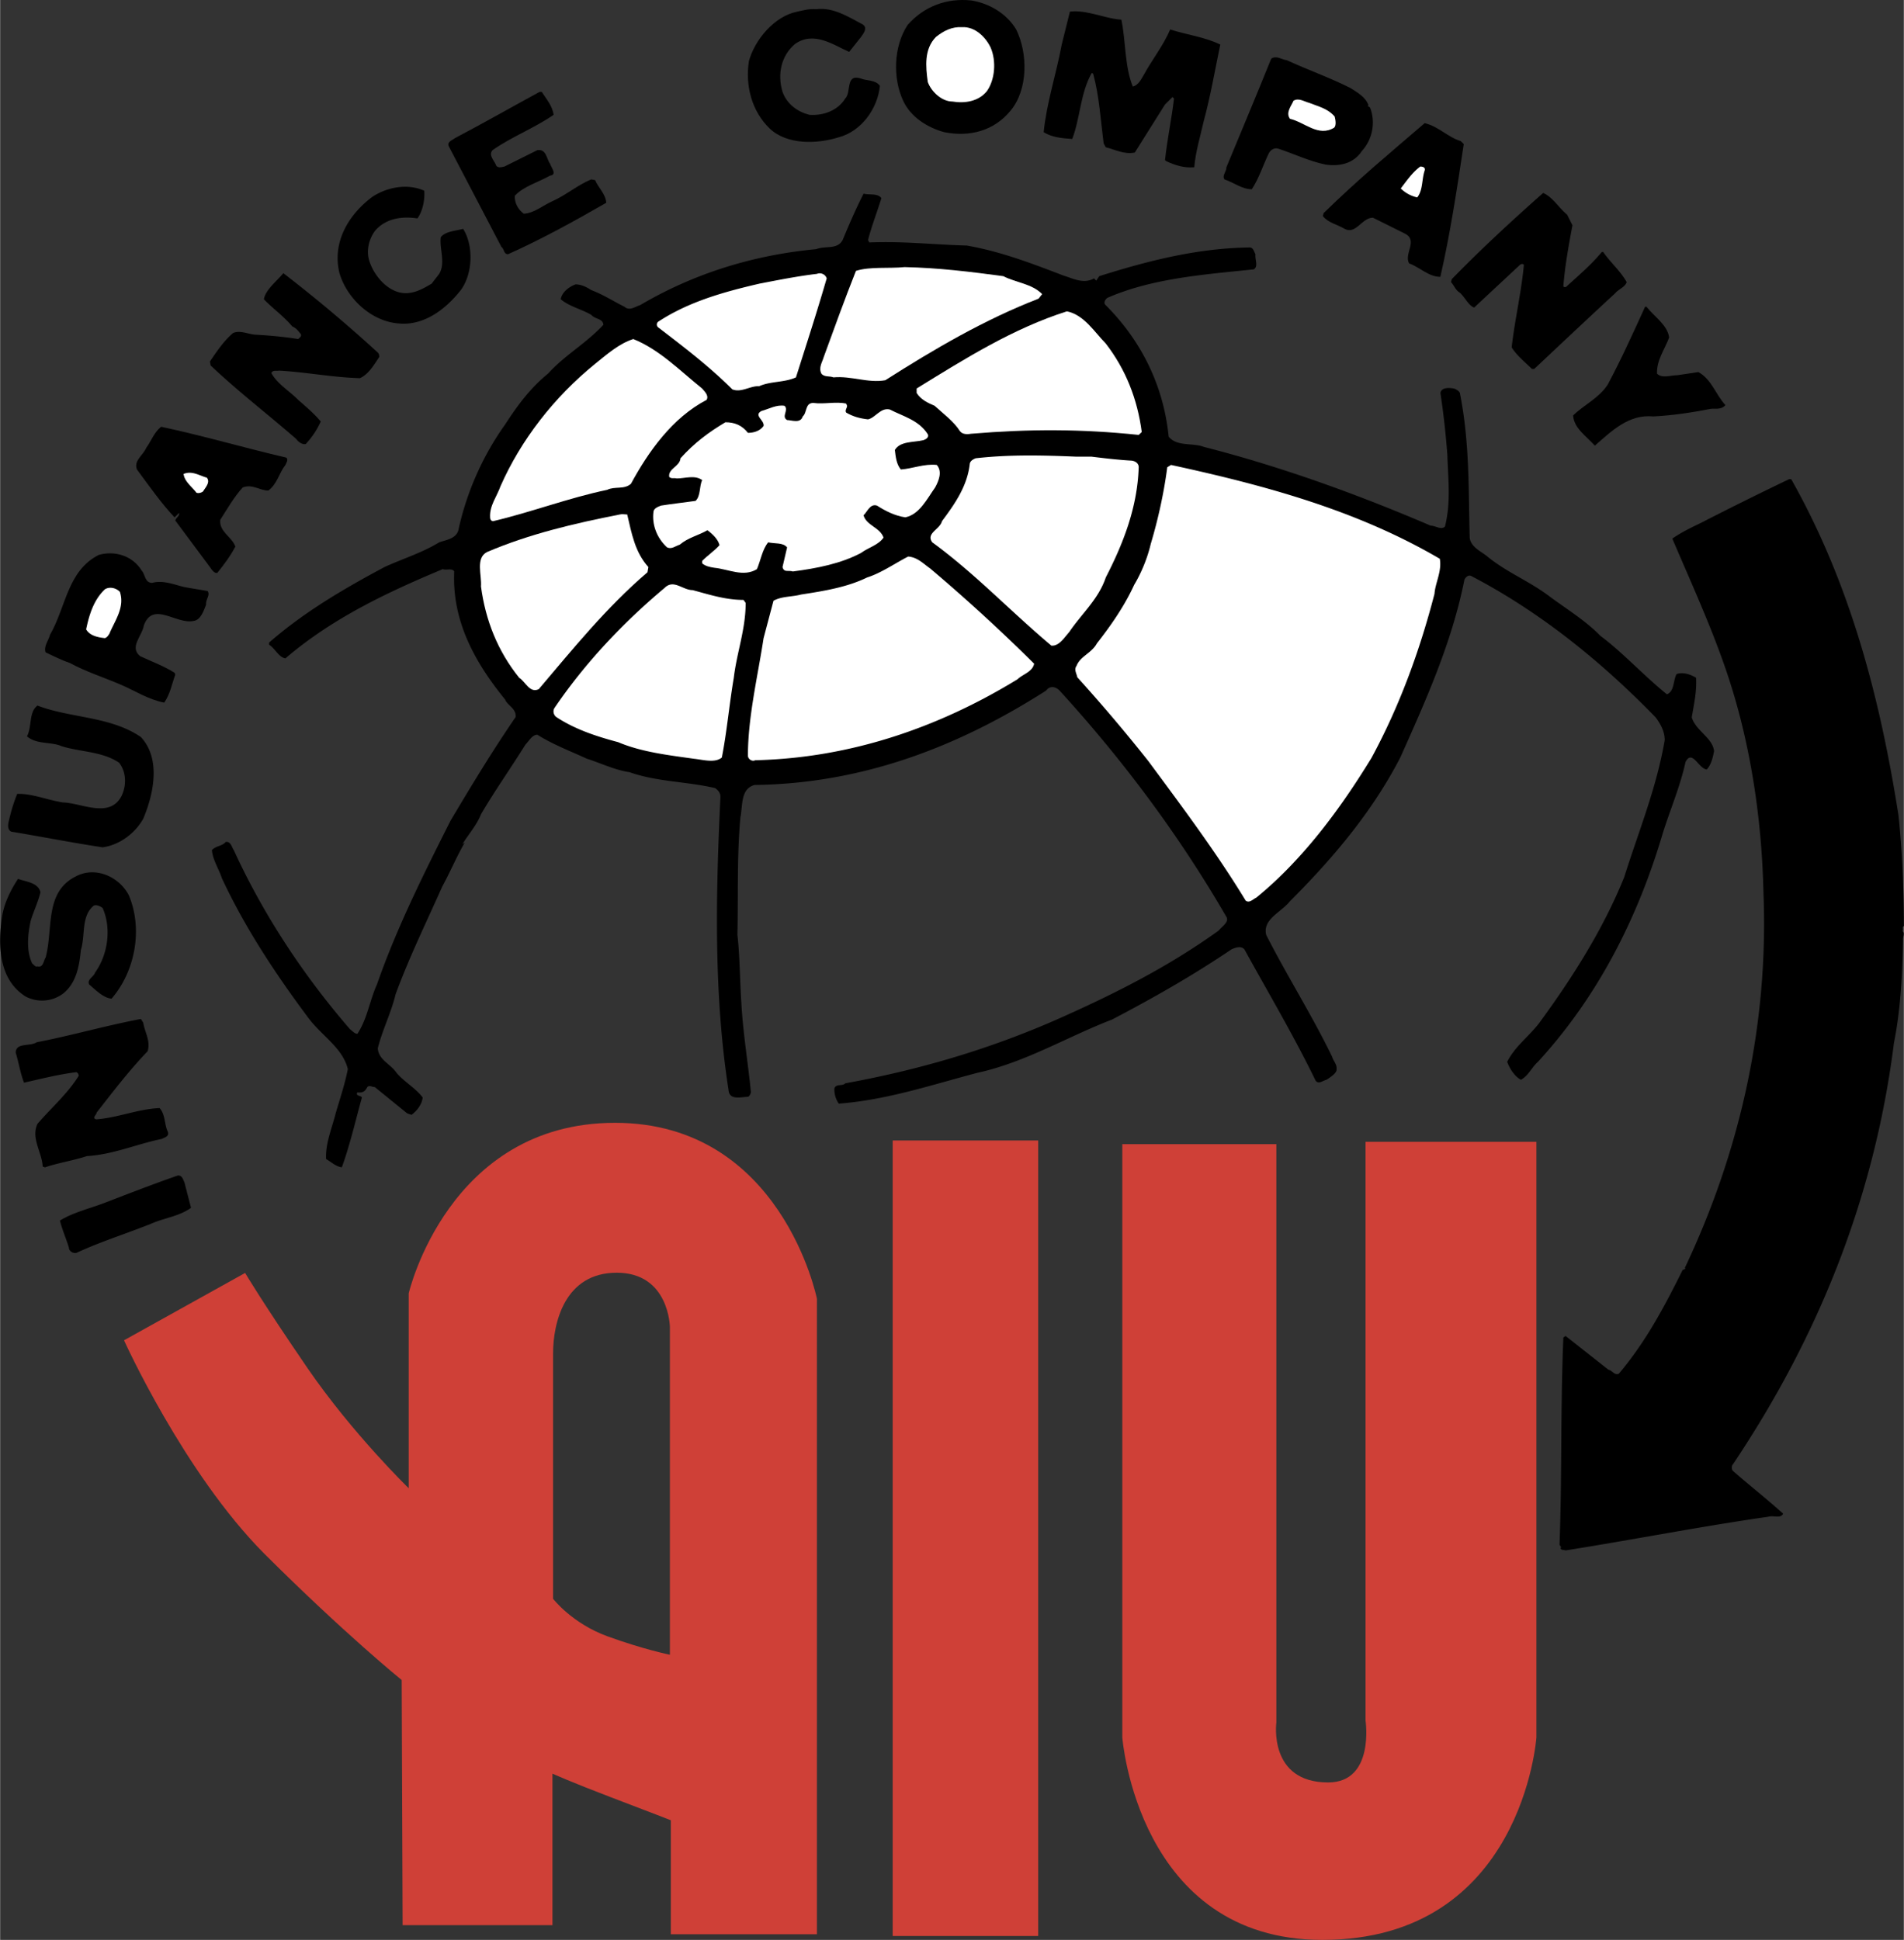 <svg xmlns="http://www.w3.org/2000/svg" width="2454" height="2500" viewBox="0 0 78.633 80.119"><rect x="0" y="0" width="78.633" height="80.119" fill="#333333" stroke="none"/><path d="M41.967 1.216c.49.994.49 2.478-.223 3.344-.68.841-1.693 1.111-2.753.898-.674-.186-1.379-.613-1.693-1.3-.428-.921-.404-2.228.185-3.128.681-.77 1.612-1.117 2.626-1.012.717.113 1.45.518 1.858 1.198zM35.625 1.007c.224.143.037.371-.065.519l-.491.618c-.679-.305-1.455-.865-2.23-.333-.585.489-.742 1.261-.522 1.986.189.52.641.828 1.112.946.59.04 1.175-.184 1.478-.675.258-.246 0-1.021.628-.831.277.114.618.052.804.308-.095.956-.779 1.883-1.703 2.126-.898.28-2.13.319-2.848-.361-.741-.714-1.017-1.765-.86-2.786.236-.87 1.046-1.858 2.002-2.044.279-.062.479-.119.779-.101.708-.086 1.321.314 1.916.628zM46.312.812c.186.875.131 1.927.473 2.764.242-.067.346-.305.465-.504.332-.609.805-1.204 1.078-1.855.682.219 1.428.31 2.07.623-.219 1.046-.404 2.136-.682 3.156-.146.647-.338 1.271-.393 1.912-.41.039-.799-.085-1.146-.247l-.062-.047c.092-.875.281-1.74.371-2.545l-.061-.061-.311.309-1.246 1.982c-.426.092-.828-.124-1.201-.218l-.087-.158c-.123-.96-.184-1.977-.432-2.876-.033-.028-.062-.028-.062-.028-.471.832-.471 1.854-.803 2.72-.434-.029-.838-.067-1.18-.28.125-1.231.523-2.411.746-3.619l.338-1.359c.242-.034.564 0 .805.057.465.093.895.25 1.32.274z"/><path d="M40.912 1.963c.242.561.18 1.326-.152 1.798-.342.432-.927.518-1.426.432-.433 0-.866-.396-1.017-.803-.091-.651-.153-1.366.336-1.864.31-.247.653-.429 1.085-.405.528-.024.965.404 1.174.842z" fill="#fff"/><path d="M55.775 3.636c.291.187.623.372.742.703l-.025.039.092.062c.242.612.096 1.33-.338 1.797-.342.528-.936.642-1.494.561-.674-.138-1.293-.437-1.947-.655-.188-.062-.334.061-.4.181-.242.499-.4 1.027-.705 1.492-.408 0-.744-.28-1.125-.404-.119-.156.076-.309.076-.504.613-1.479 1.236-2.961 1.85-4.483.215-.152.432.038.646.062.865.398 1.767.716 2.628 1.149zM22.372 3.797c.196.301.442.581.489.946-.826.566-1.725.899-2.524 1.46-.185.22.086.429.158.647.085.096.209.057.337.028l1.356-.676c.38-.061.38.372.527.562.038.142.309.456 0 .489-.489.28-1.084.433-1.455.831-.024.314.162.595.371.743.432-.028.779-.338 1.183-.519.557-.247 1.052-.676 1.603-.899l.162.033c.124.309.428.557.457.933-1.332.767-2.692 1.513-4.057 2.125-.185 0-.147-.209-.275-.304l-2.169-4.147c-.091-.189.124-.246.248-.342 1.183-.623 2.316-1.269 3.499-1.912h.09v.002z"/><path d="M55.123 4.812c.039.151.072.37-.021.461-.652.398-1.209-.22-1.826-.367-.186-.256.055-.527.148-.747.217-.128.432.034.654.091.371.151.742.219 1.045.562z" fill="#fff"/><path d="M60.33 5.828l.125.123c-.287 1.893-.557 3.69-.967 5.483-.488 0-.861-.404-1.293-.557-.219-.404.395-.96-.186-1.236l-1.307-.65c-.457 0-.703.712-1.17.46-.309-.186-.68-.248-.898-.528l.033-.122c1.422-1.39 2.688-2.439 4.174-3.715.567.134.964.585 1.489.742z"/><path d="M58.842 7.036c-.129.375-.066.808-.309 1.117a1.385 1.385 0 0 1-.68-.37c.242-.311.467-.652.805-.904.094 0 .217.028.184.157z" fill="#fff"/><path d="M17.518 7.877c.028.396-.067.844-.281 1.143-.651-.097-1.298 0-1.74.498-.243.311-.371.775-.271 1.176.152.589.679 1.273 1.332 1.397.494.081.893-.158 1.272-.38.081-.12.215-.276.305-.4.275-.455 0-1.056.066-1.517.209-.248.581-.248.923-.343.433.689.404 1.831-.086 2.516-.628.804-1.521 1.479-2.543 1.394-1.146-.067-2.169-1.027-2.478-2.078-.314-1.269.366-2.415 1.36-3.157.624-.405 1.456-.557 2.141-.249zM64.725 8.867l.219.436c-.156.838-.309 1.675-.375 2.508 0 .057.094.057.123.028.504-.461 1.023-.899 1.465-1.432h.057c.311.448.709.779.971 1.245-.078.215-.324.28-.477.461-1.084.999-2.26 2.108-3.342 3.125h-.096c-.275-.275-.623-.547-.836-.89.123-1.117.398-2.258.504-3.409-.039-.062-.125-.033-.162 0l-1.893 1.765c-.238-.096-.365-.404-.586-.613-.186-.105-.248-.319-.369-.438l.031-.123c1.205-1.236 2.449-2.386 3.775-3.561.411.184.623.593.991.898zM36.4 8.183c-.181.594-.405 1.15-.552 1.735l.056.096c1.394-.058 2.626.089 4.02.127 1.393.242 2.686.737 3.989 1.237.395.118.84.37 1.27.118l.09.095.125-.185c1.977-.623 4.008-1.151 6.176-1.185.186-.023.209.161.277.28-.029.22.127.5-.068.624-2.064.213-4.199.37-6.043 1.174-.096.062-.186.219-.07.309 1.486 1.489 2.387 3.343 2.596 5.425.342.424.992.243 1.453.424 3.188.813 6.35 1.959 9.367 3.252.191 0 .443.191.592.039.252-.995.129-1.96.1-2.943a33.622 33.622 0 0 0-.287-2.573c.039-.247.377-.218.561-.185.098.033.248.124.248.215.4 2.015.348 3.945.4 5.941.037.372.438.558.684.743.865.717 1.74 1.021 2.641 1.707.67.494 1.479.993 2.072 1.607.922.685 1.793 1.645 2.748 2.415.314-.119.252-.557.398-.833.248-.094.566 0 .809.152.029.591-.09 1.085-.18 1.638.18.565.865.84.922 1.392-.057.281-.119.562-.303.756-.342-.038-.594-.841-.875-.313-.215.988-.625 1.953-.928 2.905-1.023 3.48-2.658 6.747-5.168 9.481-.248.214-.396.58-.705.743-.256-.135-.469-.467-.566-.743.311-.623.875-1.028 1.305-1.579 1.393-1.896 2.662-3.903 3.527-6.044.584-1.858 1.336-3.68 1.674-5.662 0-.342-.156-.646-.371-.936-2.287-2.355-4.83-4.39-7.617-5.84-.119-.067-.246.056-.285.152-.52 2.596-1.578 4.949-2.648 7.341-1.15 2.221-2.729 4.107-4.555 5.934-.371.467-1.143.741-.984 1.395.855 1.679 1.877 3.29 2.721 5.026.051.18.213.332.184.518.029.151-.256.333-.414.438-.146.027-.332.212-.455.027-.902-1.859-1.951-3.622-2.938-5.416-.15-.156-.367-.067-.529 0-1.604 1.085-3.238 2.012-4.936 2.901-1.859.716-3.586 1.771-5.562 2.2-1.893.499-3.748 1.124-5.726 1.273a1.031 1.031 0 0 1-.182-.622c.06-.218.343-.084.452-.218 3.225-.585 6.288-1.513 9.192-2.839 2.158-.971 4.266-2.055 6.232-3.471.125-.162.439-.349.32-.558-1.92-3.318-4.236-6.442-6.895-9.353-.152-.157-.395-.219-.553 0-3.585 2.292-7.542 3.842-12.04 3.899-.589.156-.489.841-.589 1.337-.148 1.605-.086 3.218-.124 4.854.101.869.101 1.893.162 2.791.062 1.212.275 2.476.396 3.713-.029.101-.062.157-.121.186-.275 0-.77.162-.803-.28-.617-3.961-.527-8.074-.337-12.068.023-.186-.096-.323-.22-.404-1.208-.28-2.381-.252-3.533-.656-.613-.09-1.174-.37-1.764-.557-.674-.313-1.392-.579-2.043-.99-.214 0-.339.252-.495.411-.594.955-1.27 1.911-1.832 2.872-.184.466-.527.836-.769 1.24l.096-.067c-.343.59-.615 1.246-.924 1.804-.657 1.478-1.373 2.938-1.93 4.455-.186.776-.551 1.482-.737 2.235.033.484.528.646.774 1.012.309.371.78.624 1.08 1.019-.028.289-.248.565-.461.718l-.18-.062-1.337-1.085c-.123 0-.219-.091-.309 0-.096.186-.186.242-.409.219 0 .023-.057.062 0 .101.038.057.129.027.186.109-.266.964-.49 1.948-.829 2.885-.246-.031-.436-.218-.65-.342-.034-.646.242-1.27.404-1.921.175-.585.37-1.174.494-1.792-.217-.899-1.117-1.394-1.673-2.173-1.336-1.789-2.602-3.714-3.533-5.72-.119-.372-.371-.738-.409-1.152.166-.185.409-.152.571-.337.214-.033.247.219.333.337 1.207 2.635 2.852 5.146 4.802 7.399.095.066.186.186.304.186.409-.614.499-1.354.808-2.04.809-2.321 1.922-4.546 3.034-6.752.861-1.451 1.74-2.901 2.696-4.293.028-.352-.343-.473-.437-.719-1.204-1.484-2.197-3.187-2.103-5.292-.094-.152-.342-.033-.47-.096-2.282.956-4.551 2.017-6.5 3.686-.266-.028-.451-.434-.675-.561v-.091c1.455-1.27 3.095-2.225 4.769-3.12.747-.343 1.546-.584 2.259-1.021.308-.105.741-.156.803-.562.338-1.521.99-3.005 1.917-4.303.504-.775 1.021-1.488 1.774-2.102.707-.78 1.573-1.245 2.286-2.017-.027-.267-.336-.218-.499-.408-.404-.238-.899-.339-1.265-.647.057-.308.366-.522.614-.613.247 0 .465.119.651.237.499.187.927.471 1.365.685.213.19.433 0 .646-.062 2.202-1.298 4.646-2.068 7.28-2.315.376-.152.865.033 1.089-.375.271-.652.551-1.3.865-1.917.24.065.579-.029.736.185z"/><path d="M41.436 11.406c.531.274 1.174.305 1.605.741l-.146.186c-2.23.866-4.297 2.073-6.333 3.371-.713.128-1.397-.186-2.144-.118-.147-.067-.371 0-.495-.152-.128-.251.034-.471.096-.69.436-1.198.865-2.382 1.33-3.557.581-.185 1.36-.09 2.012-.156 1.416.032 2.69.189 4.075.375z" fill="#fff"/><path d="M15.597 14.559c.062.066.062.133.062.185-.215.315-.433.713-.8.875-1.127-.032-2.238-.252-3.342-.312-.104.028-.252-.039-.314.1.248.455.737.731 1.108 1.108.31.274.656.561.932.894a3.38 3.38 0 0 1-.622.931c-.147.028-.31-.09-.395-.213-1.208-1.051-2.393-1.954-3.533-3.034l-.028-.163c.271-.396.555-.832.955-1.176.28-.123.584.033.894.067.628.034 1.212.09 1.797.181.067-.062.162-.124.099-.215-.099-.118-.184-.242-.342-.304-.371-.438-.775-.713-1.174-1.122.062-.395.557-.771.803-1.079a59.784 59.784 0 0 1 3.9 3.277z"/><path d="M34.141 11.496c-.404 1.394-.837 2.726-1.27 4.09-.471.218-1.05.152-1.52.365-.372-.022-.738.28-1.109.129-.961-.957-1.982-1.731-3.071-2.567-.063-.067-.063-.152 0-.22 1.273-.837 2.729-1.239 4.208-1.582.779-.148 1.55-.305 2.358-.4a.304.304 0 0 1 .404.185z" fill="#fff"/><path d="M68.004 12.67c.312.405.867.747.934 1.271-.186.494-.523.937-.5 1.493.221.209.551.062.842.062l.867-.129c.555.31.713.934 1.117 1.365-.188.214-.443.124-.629.157-.766.151-1.568.27-2.35.31-1.021-.101-1.734.613-2.416 1.207-.369-.41-.859-.714-.898-1.247.467-.455 1.057-.707 1.428-1.27.561-1.05 1.051-2.135 1.545-3.219h.06z"/><path d="M45.668 14.188c.83 1.078 1.307 2.295 1.486 3.655l-.127.119c-2.377-.248-4.504-.248-6.918-.048-.12.019-.342.048-.462-.104-.251-.404-.709-.737-1.05-1.052-.28-.118-.557-.246-.741-.528v-.185c2.004-1.236 3.988-2.482 6.208-3.187.713.151 1.118.835 1.604 1.33zM28.996 16.047c.1.124.285.28.186.467-1.422.745-2.406 2.139-3.125 3.465-.275.252-.675.096-.984.252-1.617.339-3.134.924-4.712 1.294-.062 0-.124-.056-.124-.157-.028-.484.281-.859.433-1.293.837-1.893 2.191-3.657 3.909-5.051.494-.398.989-.835 1.574-1.021 1.079.432 1.921 1.303 2.843 2.044zM34.983 16.76c0 .096-.1.186-.038.28.271.158.556.243.903.28.304-.062.518-.498.899-.408.551.286 1.198.437 1.57 1.021.065.13-.091.22-.187.248-.399.095-.957.033-1.174.404.034.275.062.585.247.805.49-.035.961-.244 1.484-.188.251.28.066.686-.066.928-.333.467-.643 1.117-1.232 1.236-.433-.061-.828-.266-1.17-.484-.29-.096-.408.271-.557.399.119.427.676.494.828.921-.215.313-.619.405-.931.634-.828.442-1.822.637-2.816.766-.185-.062-.366.061-.427-.182l.189-.812c-.167-.209-.5-.144-.78-.209-.246.299-.308.738-.465 1.107-.557.342-1.175 0-1.764-.057-.186-.029-.371-.067-.5-.185v-.097c.219-.223.532-.437.718-.652-.062-.245-.286-.459-.499-.616-.366.213-.799.303-1.141.595-.186.057-.333.203-.529.113-.437-.405-.622-.956-.561-1.454 0-.158.187-.22.309-.271.448-.071.967-.13 1.432-.195.214-.209.148-.585.271-.861-.309-.219-.704-.066-1.046-.066-.128-.033-.209.028-.314-.062-.057-.343.438-.428.466-.771.585-.651 1.179-1.084 1.855-1.487.375 0 .679.118.931.437.219 0 .491-.065.647-.285.038-.243-.428-.434-.09-.617.314-.086.623-.271.955-.215.186.186-.147.438.105.589.185 0 .552.157.647-.15.185-.158.091-.557.433-.557.461.062.928-.067 1.36.027l.038.091z" fill="#fff"/><path d="M11.821 18.9c.091.09 0 .209-.038.303-.266.339-.332.775-.703 1.057-.372 0-.651-.281-1.06-.129-.371.409-.642.894-.928 1.338-.057.492.494.712.623 1.106-.215.409-.471.742-.747 1.088-.119.024-.223-.122-.303-.242l-1.432-1.925c.038-.129.194-.189.157-.313l-.186.185c-.528-.556-1.048-1.293-1.552-1.977-.15-.368.258-.586.382-.895.208-.281.309-.619.614-.871 1.735.37 3.437.871 5.173 1.275z"/><path d="M45.086 18.861c.529.066 1.08.129 1.6.161.156 0 .342.087.342.276-.053 1.669-.646 3.166-1.359 4.55-.301.899-.99 1.488-1.51 2.255-.221.252-.432.594-.74.561-1.736-1.46-3.152-2.977-4.917-4.265-.275-.376.314-.529.4-.875.533-.713 1.05-1.45 1.15-2.378.029-.124.158-.186.242-.219 1.418-.161 2.811-.123 4.17-.066h.622zM59.465 23.078c.092.524-.189.995-.219 1.446-.619 2.387-1.453 4.656-2.604 6.781-1.271 2.077-2.816 4.184-4.756 5.768-.129.057-.285.242-.439.123-1.207-1.983-2.596-3.836-4.021-5.763a68.697 68.697 0 0 0-2.934-3.462c-.029-.161-.146-.313-.029-.475.152-.396.623-.52.838-.924.586-.745 1.143-1.55 1.541-2.419.312-.52.557-1.142.684-1.689.309-1.03.551-2.148.682-3.166l.156-.096c3.855.838 7.663 1.861 11.101 3.876zM8.535 19.727c.158.189-.056.404-.151.565-.062.059-.19.091-.275.059-.186-.248-.495-.462-.532-.776.345-.147.65.067.958.152z" fill="#fff"/><path d="M73.979 19.788c2.42 4.285 3.656 8.954 4.43 13.871.158 1.454.225 3.134.225 4.588-.105.062 0 .124-.066.209.129.071 0 .276.029.381-.029 1.488-.102 2.878-.373 4.237-.803 6.376-3.117 12.134-6.65 17.402-.062.053-.062.214 0 .275.709.619 1.383 1.143 2.072 1.765-.1.215-.408.062-.594.124-2.787.398-5.629.956-8.389 1.393-.094-.033-.184 0-.215-.095.068-.03-.037-.114-.037-.148.105-2.823.037-5.739.158-8.553l.094-.059 1.766 1.391c.162.027.246.246.432.165 1.113-1.313 1.893-2.791 2.629-4.273.035-.039.162-.039.096-.096 2.23-4.707 3.467-9.943 3.248-15.487-.062-2.814-.461-5.63-1.236-8.231-.652-2.196-1.637-4.308-2.529-6.403.359-.248.74-.438 1.135-.625a152.614 152.614 0 0 1 3.691-1.83h.084v-.001z"/><path d="M25.901 21.248c.184.775.314 1.55.875 2.173l-.038.214c-1.702 1.456-3.096 3.187-4.49 4.827-.371.185-.555-.314-.807-.467-.895-1.111-1.394-2.381-1.58-3.775.039-.461-.237-1.174.252-1.422 1.736-.74 3.591-1.18 5.483-1.55.119-.027.186 0 .305 0z" fill="#fff"/><path d="M5.849 23.569c.147.156.124.504.428.504.465-.128.928.081 1.361.181l.931.156c.124.181-.09.338-.062.562-.094.231-.214.642-.523.674-.713.151-1.668-.836-2.048.182-.063.433-.619.897-.153 1.273.461.215.959.396 1.422.685l.028.081c-.148.408-.214.809-.457 1.151-.656-.124-1.213-.495-1.801-.743-.704-.304-1.423-.526-2.102-.897-.343-.113-.652-.276-.995-.433-.09-.248.124-.495.186-.737.651-1.117.713-2.639 2.011-3.29.653-.186 1.394.028 1.774.651z"/><path d="M38.41 23.474a72.742 72.742 0 0 1 4.299 3.937c-.066.339-.471.433-.686.643-3.247 1.987-6.894 3.253-10.832 3.344-.146.07-.304-.059-.304-.187 0-1.597.405-3.271.647-4.854l.409-1.545c.338-.191.77-.157 1.141-.258.933-.143 1.898-.299 2.726-.704.589-.186 1.145-.583 1.696-.864.382.027.624.293.904.488zM28.602 24.372c.679.181 1.355.405 2.101.405l.091.123c0 1.094-.367 2.045-.491 3.095-.186 1.085-.28 2.203-.493 3.291-.282.238-.781.09-1.147.052-1.027-.146-2.167-.274-3.133-.685-.904-.242-1.764-.523-2.53-1.021-.139-.081-.186-.268-.1-.396 1.237-1.827 2.815-3.505 4.551-4.96.371-.365.741.096 1.151.096zM4.946 24.444c.214.646-.218 1.202-.433 1.73-.058.086-.095.151-.186.181-.28-.029-.622-.095-.775-.361.124-.595.309-1.217.775-1.655.186-.119.461-.062.619.105z" fill="#fff"/><path d="M5.812 30.439c.837.898.532 2.349.099 3.376-.348.619-.999 1.089-1.678 1.18-1.27-.191-2.506-.438-3.775-.647-.186-.1-.124-.342-.091-.471a6.96 6.96 0 0 1 .337-1.089c.619-.019 1.236.252 1.89.353.774.023 1.919.675 2.415-.257.213-.429.213-.989-.096-1.384-.709-.476-1.606-.437-2.382-.685-.432-.19-1.022-.057-1.422-.404.215-.409.063-.988.433-1.271 1.359.524 3 .434 4.27 1.299zM5.317 36.978c.594 1.417.246 3.158-.713 4.266-.333-.023-.642-.342-.928-.585-.095-.214.185-.304.247-.494.532-.743.681-1.827.31-2.664-.086-.065-.248-.155-.372-.094-.527.446-.332 1.208-.527 1.83-.062.651-.186 1.394-.771 1.826a1.455 1.455 0 0 1-1.516.091c-1.118-.709-1.146-2.135-.961-3.339.09-.528.348-1.056.652-1.517.337.123.831.152.927.552-.096.404-.28.774-.403 1.18-.125.585-.187 1.236.062 1.764.062.032.122.156.218.119.247.065.247-.243.337-.367.32-1.174-.06-2.695 1.242-3.347.802-.434 1.791-.001 2.196.779zM5.911 42.237c.062.404.309.741.182 1.179-.775.805-1.455 1.702-2.107 2.534 0 .096-.209.218-.023.28.888-.062 1.726-.427 2.624-.466.247.281.19.685.343.985.052.193-.134.224-.252.289-1.052.215-2.011.647-3.096.709-.556.186-1.175.275-1.73.465l-.094-.031c-.029-.59-.495-1.18-.215-1.766.557-.651 1.236-1.235 1.702-1.982a.165.165 0 0 0-.095-.152c-.742.091-1.455.276-2.164.434-.156-.405-.218-.834-.342-1.236 0-.433.59-.248.866-.433 1.455-.281 2.819-.681 4.304-.962l.097.153zM7.613 48.836l.271 1.048c-.428.312-.984.402-1.484.589-1.055.438-2.167.77-3.252 1.273-.123.029-.309-.065-.309-.223-.124-.4-.276-.737-.37-1.113.556-.342 1.236-.495 1.858-.736.99-.381 2.018-.779 3.001-1.121.186-.03.223.155.285.283z"/><path d="M56.398 47.158h7.057v24.598s-.576 8.363-8.84 8.363c-7.627 0-8.264-8.363-8.264-8.363V47.254h6.363v23.884s-.34 2.478 2.139 2.478c1.93 0 1.545-2.555 1.545-2.555V47.158zM36.866 79.958h6.011V47.102h-6.011v32.856zM25.397 46.373c-6.89 0-8.521 7.043-8.521 7.043v8.049s-2.316-2.247-4.175-4.954c-1.86-2.714-2.582-3.937-2.582-3.937l-5.002 2.781s2.479 5.488 5.801 8.821c3.328 3.317 5.668 5.21 5.668 5.21l.038 10.124h6.19v-6.257s.8.361 2.425.979c1.627.618 2.464.946 2.464.946v4.708h6.034V53.639s-1.455-7.266-8.34-7.266zm2.268 21.969s-1.106-.224-2.582-.762c-1.469-.537-2.244-1.549-2.244-1.549V55.893c0-1.241.47-3.329 2.629-3.329 2.167 0 2.196 2.24 2.196 2.24v13.538h.001z" fill="#cf4037"/></svg>